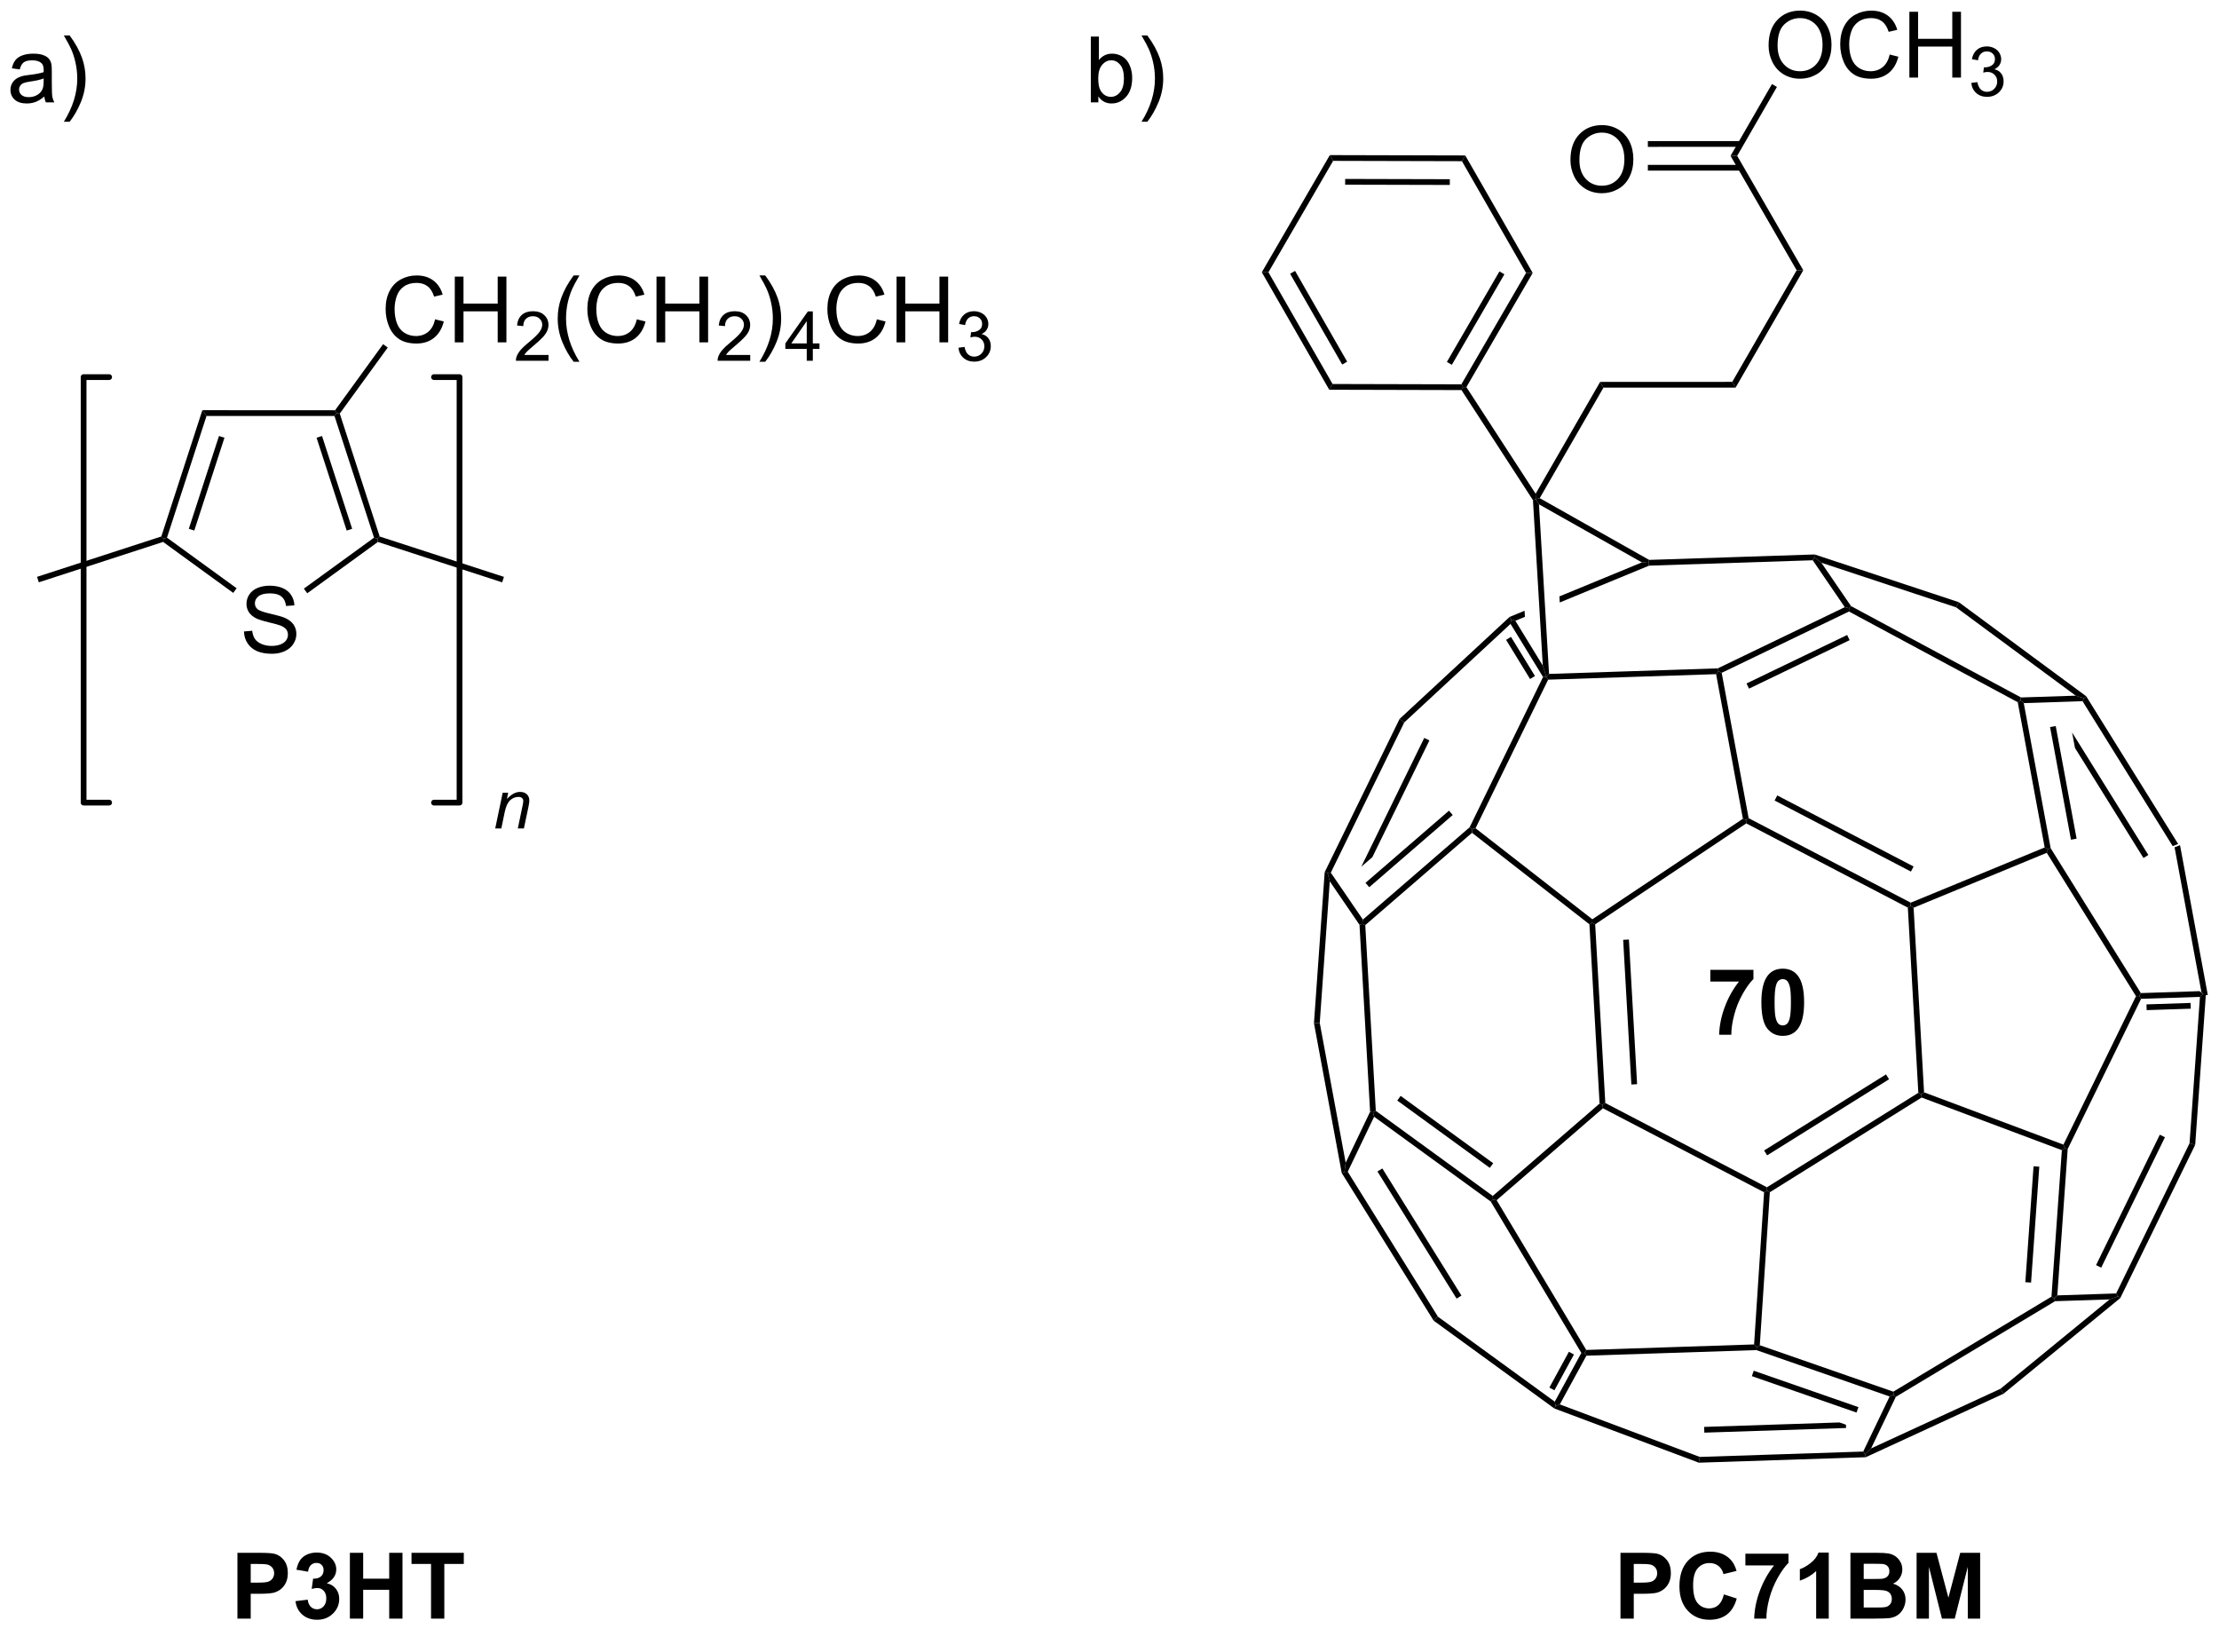 <?xml version="1.0" encoding="UTF-8"?>
<!DOCTYPE svg PUBLIC '-//W3C//DTD SVG 1.0//EN'
          'http://www.w3.org/TR/2001/REC-SVG-20010904/DTD/svg10.dtd'>
<svg stroke-dasharray="none" shape-rendering="auto" xmlns="http://www.w3.org/2000/svg" font-family="'Dialog'" text-rendering="auto" width="90" fill-opacity="1" color-interpolation="auto" color-rendering="auto" preserveAspectRatio="xMidYMid meet" font-size="12px" viewBox="0 0 90 67" fill="black" xmlns:xlink="http://www.w3.org/1999/xlink" stroke="black" image-rendering="auto" stroke-miterlimit="10" stroke-linecap="square" stroke-linejoin="miter" font-style="normal" stroke-width="1" height="67" stroke-dashoffset="0" font-weight="normal" stroke-opacity="1"
><!--Generated by the Batik Graphics2D SVG Generator--><defs id="genericDefs"
  /><g
  ><defs id="defs1"
    ><clipPath clipPathUnits="userSpaceOnUse" id="clipPath1"
      ><path d="M0.943 1.611 L199.492 1.611 L199.492 147.655 L0.943 147.655 L0.943 1.611 Z"
      /></clipPath
      ><clipPath clipPathUnits="userSpaceOnUse" id="clipPath2"
      ><path d="M115.567 91.915 L115.567 233.898 L308.596 233.898 L308.596 91.915 Z"
      /></clipPath
    ></defs
    ><g transform="scale(0.453,0.453) translate(-0.943,-1.611) matrix(1.029,0,0,1.029,-117.929,-92.933)"
    ><path d="M304.732 165.596 L305.207 165.412 L307.623 178.446 L307.372 178.46 L307.073 178.22 Z" stroke="none" clip-path="url(#clipPath2)"
    /></g
    ><g transform="matrix(0.466,0,0,0.466,-53.883,-42.855)"
    ><path d="M297.206 152.558 L297.019 152.73 L296.883 152.985 L304.732 165.596 L305.207 165.412 L297.206 152.558 ZM295.977 155.709 L296.227 157.056 L302.188 166.633 L302.612 166.369 L295.977 155.709 Z" stroke="none" clip-path="url(#clipPath2)"
    /></g
    ><g transform="matrix(0.466,0,0,0.466,-53.883,-42.855)"
    ><path d="M306.691 191.591 L306.199 191.459 L307.103 178.719 L307.372 178.46 L307.623 178.446 Z" stroke="none" clip-path="url(#clipPath2)"
    /></g
    ><g transform="matrix(0.466,0,0,0.466,-53.883,-42.855)"
    ><path d="M303.609 190.713 L298.061 202.063 L298.51 202.283 L304.058 190.933 L303.609 190.713 ZM306.199 191.459 L299.81 204.528 L299.969 204.773 L300.169 204.932 L306.691 191.591 L306.199 191.459 Z" stroke="none" clip-path="url(#clipPath2)"
    /></g
    ><g transform="matrix(0.466,0,0,0.466,-53.883,-42.855)"
    ><path d="M307.073 178.22 L307.372 178.46 L307.103 178.719 L301.981 178.887 L301.823 178.642 L301.959 178.388 ZM306.288 179.246 L302.449 179.372 L302.465 179.872 L306.304 179.746 Z" stroke="none" clip-path="url(#clipPath2)"
    /></g
    ><g transform="matrix(0.466,0,0,0.466,-53.883,-42.855)"
    ><path d="M299.969 204.773 L299.24 205.047 L289.741 212.826 L290.009 213.253 L300.169 204.932 L299.969 204.773 Z" stroke="none" clip-path="url(#clipPath2)"
    /></g
    ><g transform="matrix(0.466,0,0,0.466,-53.883,-42.855)"
    ><path d="M289.741 212.826 L278.481 218.014 L277.956 218.532 L278.015 218.78 L290.009 213.253 L289.741 212.826 Z" stroke="none" clip-path="url(#clipPath2)"
    /></g
    ><g transform="matrix(0.466,0,0,0.466,-53.883,-42.855)"
    ><path d="M235.942 193.65 L235.518 193.914 L242.404 204.977 L242.828 204.713 L235.942 193.65 ZM232.93 193.936 L232.645 193.951 L232.408 194.043 L240.409 206.898 L240.782 206.551 L232.93 193.936 Z" stroke="none" clip-path="url(#clipPath2)"
    /></g
    ><g transform="matrix(0.466,0,0,0.466,-53.883,-42.855)"
    ><path d="M240.409 206.898 L240.782 206.551 L250.95 213.946 L251.033 214.316 L250.913 214.538 Z" stroke="none" clip-path="url(#clipPath2)"
    /></g
    ><g transform="matrix(0.466,0,0,0.466,-53.883,-42.855)"
    ><path d="M258.533 140.907 L251.352 143.867 L251.352 143.867 L251.384 144.395 L251.384 144.395 L259.157 141.19 L259.104 140.942 L258.533 140.907 ZM248.321 145.117 L247.016 145.655 L247.153 145.869 L247.519 145.988 L248.352 145.644 L248.352 145.644 L248.321 145.117 Z" stroke="none" clip-path="url(#clipPath2)"
    /></g
    ><g transform="matrix(0.466,0,0,0.466,-53.883,-42.855)"
    ><path d="M259.157 141.19 L259.104 140.942 L259.165 140.69 L273.567 140.216 L273.531 140.468 L273.402 140.722 Z" stroke="none" clip-path="url(#clipPath2)"
    /></g
    ><g transform="matrix(0.466,0,0,0.466,-53.883,-42.855)"
    ><path d="M237.85 154.834 L237.442 154.53 L247.016 145.655 L247.153 145.869 L247.099 146.259 Z" stroke="none" clip-path="url(#clipPath2)"
    /></g
    ><g transform="matrix(0.466,0,0,0.466,-53.883,-42.855)"
    ><path d="M239.589 156.183 L234.107 167.395 L235.071 166.562 L240.038 156.402 L239.589 156.183 ZM237.442 154.53 L230.924 167.864 L231.17 167.93 L231.458 167.909 L237.85 154.834 L237.442 154.53 Z" stroke="none" clip-path="url(#clipPath2)"
    /></g
    ><g transform="matrix(0.466,0,0,0.466,-53.883,-42.855)"
    ><path d="M230.924 167.864 L229.991 181.01 L230.494 180.981 L231.368 168.664 L231.17 167.93 L230.924 167.864 Z" stroke="none" clip-path="url(#clipPath2)"
    /></g
    ><g transform="matrix(0.466,0,0,0.466,-53.883,-42.855)"
    ><path d="M230.494 180.981 L229.991 181.01 L232.408 194.043 L232.645 193.951 L232.751 193.152 L230.494 180.981 Z" stroke="none" clip-path="url(#clipPath2)"
    /></g
    ><g transform="matrix(0.466,0,0,0.466,-53.883,-42.855)"
    ><path d="M299.81 204.528 L299.969 204.773 L299.24 205.047 L294.493 205.203 L294.42 204.956 L294.689 204.697 Z" stroke="none" clip-path="url(#clipPath2)"
    /></g
    ><g transform="matrix(0.466,0,0,0.466,-53.883,-42.855)"
    ><path d="M286.111 144.367 L285.878 144.817 L296.291 152.504 L297.019 152.73 L297.206 152.558 L286.111 144.367 Z" stroke="none" clip-path="url(#clipPath2)"
    /></g
    ><g transform="matrix(0.466,0,0,0.466,-53.883,-42.855)"
    ><path d="M273.567 140.216 L273.531 140.468 L274.155 140.937 L285.878 144.817 L286.111 144.367 L273.567 140.216 Z" stroke="none" clip-path="url(#clipPath2)"
    /></g
    ><g transform="matrix(0.466,0,0,0.466,-53.883,-42.855)"
    ><path d="M263.57 218.755 L263.488 219.257 L250.913 214.538 L251.033 214.316 L251.39 214.183 Z" stroke="none" clip-path="url(#clipPath2)"
    /></g
    ><g transform="matrix(0.466,0,0,0.466,-53.883,-42.855)"
    ><path d="M275.731 215.755 L263.951 216.142 L263.967 216.642 L276.303 216.237 L276.294 215.951 L275.731 215.755 ZM277.796 218.287 L263.57 218.755 L263.488 219.257 L278.015 218.78 L277.956 218.532 L277.796 218.287 Z" stroke="none" clip-path="url(#clipPath2)"
    /></g
    ><g transform="matrix(0.466,0,0,0.466,-53.883,-42.855)"
    ><path d="M247.099 146.259 L247.153 145.869 L247.519 145.988 L249.907 149.886 L250.216 150.869 L249.931 150.882 ZM246.712 147.649 L248.8 151.056 L249.226 150.795 L247.139 147.388 Z" stroke="none" clip-path="url(#clipPath2)"
    /></g
    ><g transform="matrix(0.466,0,0,0.466,-53.883,-42.855)"
    ><path d="M231.368 168.664 L231.17 167.93 L231.458 167.909 L234.249 171.992 L234.201 172.364 L233.955 172.448 Z" stroke="none" clip-path="url(#clipPath2)"
    /></g
    ><g transform="matrix(0.466,0,0,0.466,-53.883,-42.855)"
    ><path d="M232.93 193.936 L232.645 193.951 L232.751 193.152 L234.877 188.719 L235.131 188.769 L235.226 189.148 Z" stroke="none" clip-path="url(#clipPath2)"
    /></g
    ><g transform="matrix(0.466,0,0,0.466,-53.883,-42.855)"
    ><path d="M235.374 188.637 L235.131 188.769 L234.877 188.719 L233.955 172.448 L234.201 172.364 L234.457 172.473 Z" stroke="none" clip-path="url(#clipPath2)"
    /></g
    ><g transform="matrix(0.466,0,0,0.466,-53.883,-42.855)"
    ><path d="M235.226 189.148 L235.131 188.769 L235.374 188.637 L245.554 196.041 L245.568 196.36 L245.379 196.532 ZM237.241 187.74 L245.296 193.599 L245.59 193.195 L237.535 187.336 Z" stroke="none" clip-path="url(#clipPath2)"
    /></g
    ><g transform="matrix(0.466,0,0,0.466,-53.883,-42.855)"
    ><path d="M251.39 214.183 L251.033 214.316 L250.95 213.946 L253.263 209.705 L253.551 209.7 L253.702 209.945 ZM250.92 212.957 L252.619 209.842 L252.18 209.603 L250.481 212.718 Z" stroke="none" clip-path="url(#clipPath2)"
    /></g
    ><g transform="matrix(0.466,0,0,0.466,-53.883,-42.855)"
    ><path d="M278.481 218.014 L277.956 218.532 L277.796 218.287 L280.095 213.494 L280.442 213.349 L280.635 213.525 Z" stroke="none" clip-path="url(#clipPath2)"
    /></g
    ><g transform="matrix(0.466,0,0,0.466,-53.883,-42.855)"
    ><path d="M280.413 213.075 L280.442 213.349 L280.095 213.494 L268.494 209.458 L268.533 209.207 L268.795 209.033 ZM277.379 214.422 L268.268 211.253 L268.103 211.725 L277.214 214.894 Z" stroke="none" clip-path="url(#clipPath2)"
    /></g
    ><g transform="matrix(0.466,0,0,0.466,-53.883,-42.855)"
    ><path d="M280.635 213.525 L280.442 213.349 L280.413 213.075 L294.18 204.808 L294.42 204.956 L294.493 205.203 Z" stroke="none" clip-path="url(#clipPath2)"
    /></g
    ><g transform="matrix(0.466,0,0,0.466,-53.883,-42.855)"
    ><path d="M234.457 172.473 L234.201 172.364 L234.249 171.992 L243.538 163.961 L243.74 164.116 L243.748 164.44 ZM234.803 169.173 L242.068 162.892 L241.741 162.514 L234.476 168.795 Z" stroke="none" clip-path="url(#clipPath2)"
    /></g
    ><g transform="matrix(0.466,0,0,0.466,-53.883,-42.855)"
    ><path d="M243.748 164.44 L243.74 164.116 L244.054 164.044 L254.22 171.965 L254.209 172.273 L253.965 172.401 Z" stroke="none" clip-path="url(#clipPath2)"
    /></g
    ><g transform="matrix(0.466,0,0,0.466,-53.883,-42.855)"
    ><path d="M244.054 164.044 L243.74 164.116 L243.538 163.961 L249.931 150.882 L250.216 150.869 L250.374 151.113 Z" stroke="none" clip-path="url(#clipPath2)"
    /></g
    ><g transform="matrix(0.466,0,0,0.466,-53.883,-42.855)"
    ><path d="M253.965 172.401 L254.209 172.273 L254.466 172.402 L255.348 187.956 L255.107 188.112 L254.85 188.004 ZM256.903 173.756 L257.616 186.344 L258.115 186.316 L257.402 173.727 Z" stroke="none" clip-path="url(#clipPath2)"
    /></g
    ><g transform="matrix(0.466,0,0,0.466,-53.883,-42.855)"
    ><path d="M254.466 172.402 L254.209 172.273 L254.22 171.965 L267.324 163.216 L267.6 163.332 L267.616 163.622 Z" stroke="none" clip-path="url(#clipPath2)"
    /></g
    ><g transform="matrix(0.466,0,0,0.466,-53.883,-42.855)"
    ><path d="M250.374 151.113 L250.216 150.869 L250.451 150.611 L265.137 150.128 L265.198 150.376 L264.991 150.633 Z" stroke="none" clip-path="url(#clipPath2)"
    /></g
    ><g transform="matrix(0.466,0,0,0.466,-53.883,-42.855)"
    ><path d="M296.291 152.504 L297.019 152.73 L296.883 152.985 L291.769 153.153 L291.47 152.913 L291.529 152.661 Z" stroke="none" clip-path="url(#clipPath2)"
    /></g
    ><g transform="matrix(0.466,0,0,0.466,-53.883,-42.855)"
    ><path d="M268.298 208.965 L268.533 209.207 L268.494 209.458 L253.702 209.945 L253.551 209.7 L253.69 209.445 Z" stroke="none" clip-path="url(#clipPath2)"
    /></g
    ><g transform="matrix(0.466,0,0,0.466,-53.883,-42.855)"
    ><path d="M268.795 209.033 L268.533 209.207 L268.298 208.965 L269.168 195.722 L269.428 195.576 L269.669 195.72 Z" stroke="none" clip-path="url(#clipPath2)"
    /></g
    ><g transform="matrix(0.466,0,0,0.466,-53.883,-42.855)"
    ><path d="M273.402 140.722 L273.531 140.468 L274.155 140.937 L276.734 144.71 L276.562 144.902 L276.191 144.803 Z" stroke="none" clip-path="url(#clipPath2)"
    /></g
    ><g transform="matrix(0.466,0,0,0.466,-53.883,-42.855)"
    ><path d="M276.191 144.803 L276.562 144.902 L276.555 145.182 L265.478 150.518 L265.198 150.376 L265.137 150.128 ZM276.397 147.224 L267.638 151.443 L267.855 151.894 L276.614 147.674 Z" stroke="none" clip-path="url(#clipPath2)"
    /></g
    ><g transform="matrix(0.466,0,0,0.466,-53.883,-42.855)"
    ><path d="M276.555 145.182 L276.562 144.902 L276.734 144.71 L291.529 152.661 L291.47 152.913 L291.246 153.076 Z" stroke="none" clip-path="url(#clipPath2)"
    /></g
    ><g transform="matrix(0.466,0,0,0.466,-53.883,-42.855)"
    ><path d="M253.69 209.445 L253.551 209.7 L253.263 209.705 L245.379 196.532 L245.568 196.36 L245.89 196.412 Z" stroke="none" clip-path="url(#clipPath2)"
    /></g
    ><g transform="matrix(0.466,0,0,0.466,-53.883,-42.855)"
    ><path d="M294.689 204.697 L294.42 204.956 L294.18 204.808 L295.084 192.059 L295.347 191.89 L295.593 191.956 ZM292.404 203.583 L293.12 193.497 L292.621 193.461 L291.906 203.548 Z" stroke="none" clip-path="url(#clipPath2)"
    /></g
    ><g transform="matrix(0.466,0,0,0.466,-53.883,-42.855)"
    ><path d="M295.593 191.956 L295.347 191.89 L295.222 191.576 L301.538 178.657 L301.823 178.642 L301.981 178.887 Z" stroke="none" clip-path="url(#clipPath2)"
    /></g
    ><g transform="matrix(0.466,0,0,0.466,-53.883,-42.855)"
    ><path d="M295.222 191.576 L295.347 191.89 L295.084 192.059 L282.879 187.478 L282.851 187.2 L283.091 187.024 Z" stroke="none" clip-path="url(#clipPath2)"
    /></g
    ><g transform="matrix(0.466,0,0,0.466,-53.883,-42.855)"
    ><path d="M245.89 196.412 L245.568 196.36 L245.554 196.041 L254.85 188.004 L255.107 188.112 L255.142 188.413 Z" stroke="none" clip-path="url(#clipPath2)"
    /></g
    ><g transform="matrix(0.466,0,0,0.466,-53.883,-42.855)"
    ><path d="M255.142 188.413 L255.107 188.112 L255.348 187.956 L269.416 195.288 L269.428 195.576 L269.168 195.722 Z" stroke="none" clip-path="url(#clipPath2)"
    /></g
    ><g transform="matrix(0.466,0,0,0.466,-53.883,-42.855)"
    ><path d="M264.991 150.633 L265.198 150.376 L265.478 150.518 L267.824 163.167 L267.6 163.332 L267.324 163.216 Z" stroke="none" clip-path="url(#clipPath2)"
    /></g
    ><g transform="matrix(0.466,0,0,0.466,-53.883,-42.855)"
    ><path d="M267.616 163.622 L267.6 163.332 L267.824 163.167 L281.933 170.52 L281.921 170.796 L281.679 170.952 ZM270.084 161.631 L281.949 167.814 L282.18 167.371 L270.315 161.187 Z" stroke="none" clip-path="url(#clipPath2)"
    /></g
    ><g transform="matrix(0.466,0,0,0.466,-53.883,-42.855)"
    ><path d="M269.669 195.72 L269.428 195.576 L269.416 195.288 L282.593 187.067 L282.851 187.2 L282.879 187.478 ZM269.433 192.51 L280.044 185.889 L279.78 185.465 L269.168 192.086 Z" stroke="none" clip-path="url(#clipPath2)"
    /></g
    ><g transform="matrix(0.466,0,0,0.466,-53.883,-42.855)"
    ><path d="M291.246 153.076 L291.47 152.913 L291.769 153.153 L294.109 165.777 L293.872 165.869 L293.589 165.715 ZM294.059 155.238 L295.877 165.041 L296.368 164.95 L294.55 155.147 Z" stroke="none" clip-path="url(#clipPath2)"
    /></g
    ><g transform="matrix(0.466,0,0,0.466,-53.883,-42.855)"
    ><path d="M301.959 178.388 L301.823 178.642 L301.538 178.657 L293.772 166.181 L293.872 165.869 L294.109 165.777 Z" stroke="none" clip-path="url(#clipPath2)"
    /></g
    ><g transform="matrix(0.466,0,0,0.466,-53.883,-42.855)"
    ><path d="M283.091 187.024 L282.851 187.2 L282.593 187.067 L281.679 170.952 L281.921 170.796 L282.181 170.959 Z" stroke="none" clip-path="url(#clipPath2)"
    /></g
    ><g transform="matrix(0.466,0,0,0.466,-53.883,-42.855)"
    ><path d="M293.589 165.715 L293.872 165.869 L293.772 166.181 L282.181 170.959 L281.921 170.796 L281.933 170.52 Z" stroke="none" clip-path="url(#clipPath2)"
    /></g
    ><g transform="matrix(0.466,0,0,0.466,-53.883,-42.855)"
    ><path d="M259.165 140.69 L259.104 140.942 L258.533 140.907 L249.574 135.853 L249.297 135.41 L249.64 135.316 Z" stroke="none" clip-path="url(#clipPath2)"
    /></g
    ><g transform="matrix(0.466,0,0,0.466,-53.883,-42.855)"
    ><path d="M250.451 150.611 L250.216 150.869 L249.907 149.886 L249.051 135.491 L249.297 135.41 L249.574 135.853 Z" stroke="none" clip-path="url(#clipPath2)"
    /></g
    ><g transform="matrix(0.466,0,0,0.466,-53.883,-42.855)"
    ><path d="M249.284 134.932 L249.297 135.41 L249.051 135.491 L242.829 125.91 L242.965 125.66 L243.258 125.653 Z" stroke="none" clip-path="url(#clipPath2)"
    /></g
    ><g transform="matrix(0.466,0,0,0.466,-53.883,-42.855)"
    ><path d="M243.258 125.653 L242.965 125.66 L242.821 125.41 L248.452 115.715 L249.029 115.716 ZM241.991 123.713 L246.566 115.835 L246.134 115.584 L241.559 123.462 Z" stroke="none" clip-path="url(#clipPath2)"
    /></g
    ><g transform="matrix(0.466,0,0,0.466,-53.883,-42.855)"
    ><path d="M249.029 115.716 L248.452 115.715 L242.87 105.991 L243.16 105.492 Z" stroke="none" clip-path="url(#clipPath2)"
    /></g
    ><g transform="matrix(0.466,0,0,0.466,-53.883,-42.855)"
    ><path d="M243.16 105.492 L242.87 105.991 L231.659 105.963 L231.372 105.462 ZM241.816 107.559 L232.706 107.536 L232.705 108.036 L241.814 108.059 Z" stroke="none" clip-path="url(#clipPath2)"
    /></g
    ><g transform="matrix(0.466,0,0,0.466,-53.883,-42.855)"
    ><path d="M231.372 105.462 L231.659 105.963 L226.029 115.658 L225.452 115.657 Z" stroke="none" clip-path="url(#clipPath2)"
    /></g
    ><g transform="matrix(0.466,0,0,0.466,-53.883,-42.855)"
    ><path d="M225.452 115.657 L226.029 115.658 L231.61 125.382 L231.32 125.881 ZM227.914 115.788 L232.449 123.689 L232.882 123.44 L228.347 115.539 Z" stroke="none" clip-path="url(#clipPath2)"
    /></g
    ><g transform="matrix(0.466,0,0,0.466,-53.883,-42.855)"
    ><path d="M231.32 125.881 L231.61 125.382 L242.821 125.41 L242.965 125.66 L242.829 125.91 Z" stroke="none" clip-path="url(#clipPath2)"
    /></g
    ><g transform="matrix(0.466,0,0,0.466,-53.883,-42.855)"
    ><path d="M256.669 232.827 L256.669 227.1 L258.523 227.1 Q259.577 227.1 259.898 227.186 Q260.39 227.314 260.721 227.746 Q261.054 228.178 261.054 228.861 Q261.054 229.389 260.861 229.749 Q260.671 230.108 260.377 230.314 Q260.083 230.517 259.778 230.584 Q259.364 230.665 258.577 230.665 L257.825 230.665 L257.825 232.827 L256.669 232.827 ZM257.825 228.069 L257.825 229.694 L258.458 229.694 Q259.14 229.694 259.369 229.605 Q259.601 229.514 259.731 229.324 Q259.864 229.131 259.864 228.876 Q259.864 228.564 259.679 228.361 Q259.497 228.157 259.216 228.108 Q259.007 228.069 258.382 228.069 L257.825 228.069 ZM265.669 230.72 L266.788 231.077 Q266.531 232.014 265.932 232.47 Q265.333 232.926 264.411 232.926 Q263.27 232.926 262.536 232.147 Q261.801 231.366 261.801 230.014 Q261.801 228.584 262.538 227.793 Q263.278 227.001 264.481 227.001 Q265.531 227.001 266.187 227.624 Q266.577 227.991 266.773 228.678 L265.63 228.952 Q265.528 228.506 265.205 228.249 Q264.882 227.991 264.421 227.991 Q263.786 227.991 263.387 228.449 Q262.991 228.905 262.991 229.928 Q262.991 231.014 263.382 231.475 Q263.773 231.936 264.398 231.936 Q264.859 231.936 265.19 231.644 Q265.523 231.35 265.669 230.72 ZM267.54 228.196 L267.54 227.178 L271.292 227.178 L271.292 227.975 Q270.829 228.431 270.347 229.288 Q269.868 230.142 269.615 231.105 Q269.363 232.069 269.368 232.827 L268.308 232.827 Q268.337 231.639 268.798 230.405 Q269.261 229.171 270.034 228.196 L267.54 228.196 ZM274.796 232.827 L273.7 232.827 L273.7 228.689 Q273.098 229.251 272.281 229.522 L272.281 228.525 Q272.71 228.384 273.213 227.993 Q273.718 227.6 273.906 227.077 L274.796 227.077 L274.796 232.827 ZM276.683 227.1 L278.972 227.1 Q279.652 227.1 279.985 227.157 Q280.321 227.212 280.584 227.392 Q280.847 227.571 281.022 227.871 Q281.199 228.171 281.199 228.54 Q281.199 228.944 280.982 229.28 Q280.766 229.616 280.394 229.782 Q280.917 229.936 281.199 230.303 Q281.48 230.671 281.48 231.165 Q281.48 231.556 281.298 231.926 Q281.118 232.296 280.803 232.517 Q280.488 232.736 280.027 232.788 Q279.738 232.819 278.634 232.827 L276.683 232.827 L276.683 227.1 ZM277.839 228.053 L277.839 229.376 L278.597 229.376 Q279.274 229.376 279.438 229.358 Q279.735 229.321 279.904 229.152 Q280.074 228.983 280.074 228.704 Q280.074 228.439 279.928 228.275 Q279.782 228.108 279.493 228.071 Q279.321 228.053 278.503 228.053 L277.839 228.053 ZM277.839 230.329 L277.839 231.861 L278.909 231.861 Q279.534 231.861 279.704 231.827 Q279.962 231.78 280.123 231.597 Q280.284 231.415 280.284 231.111 Q280.284 230.853 280.159 230.673 Q280.034 230.493 279.798 230.413 Q279.563 230.329 278.774 230.329 L277.839 230.329 ZM282.442 232.827 L282.442 227.1 L284.171 227.1 L285.21 231.006 L286.239 227.1 L287.973 227.1 L287.973 232.827 L286.898 232.827 L286.898 228.319 L285.762 232.827 L284.648 232.827 L283.515 228.319 L283.515 232.827 L282.442 232.827 Z" stroke="none" clip-path="url(#clipPath2)"
    /></g
    ><g transform="matrix(0.466,0,0,0.466,-53.883,-42.855)"
    ><path d="M249.64 135.316 L249.297 135.41 L249.284 134.932 L254.899 125.199 L255.188 125.699 Z" stroke="none" clip-path="url(#clipPath2)"
    /></g
    ><g transform="matrix(0.466,0,0,0.466,-53.883,-42.855)"
    ><path d="M255.188 125.699 L254.899 125.199 L266.399 125.195 L266.688 125.695 Z" stroke="none" clip-path="url(#clipPath2)"
    /></g
    ><g transform="matrix(0.466,0,0,0.466,-53.883,-42.855)"
    ><path d="M266.688 125.695 L266.399 125.195 L272.002 115.484 L272.579 115.484 Z" stroke="none" clip-path="url(#clipPath2)"
    /></g
    ><g transform="matrix(0.466,0,0,0.466,-53.883,-42.855)"
    ><path d="M272.579 115.484 L272.002 115.484 L266.248 105.527 L266.826 105.526 Z" stroke="none" clip-path="url(#clipPath2)"
    /></g
    ><g transform="matrix(0.466,0,0,0.466,-53.883,-42.855)"
    ><path d="M269.56 95.926 Q269.56 94.499 270.326 93.695 Q271.092 92.887 272.303 92.887 Q273.094 92.887 273.73 93.267 Q274.368 93.645 274.701 94.322 Q275.037 94.999 275.037 95.859 Q275.037 96.731 274.685 97.418 Q274.334 98.106 273.688 98.46 Q273.045 98.814 272.298 98.814 Q271.49 98.814 270.852 98.424 Q270.217 98.03 269.889 97.356 Q269.56 96.679 269.56 95.926 ZM270.342 95.937 Q270.342 96.973 270.897 97.57 Q271.454 98.163 272.295 98.163 Q273.149 98.163 273.701 97.562 Q274.256 96.96 274.256 95.856 Q274.256 95.155 274.019 94.635 Q273.782 94.114 273.326 93.827 Q272.873 93.538 272.305 93.538 Q271.501 93.538 270.92 94.093 Q270.342 94.645 270.342 95.937 ZM280.098 96.707 L280.856 96.898 Q280.619 97.832 279.999 98.325 Q279.38 98.814 278.486 98.814 Q277.559 98.814 276.978 98.437 Q276.4 98.059 276.096 97.346 Q275.794 96.629 275.794 95.809 Q275.794 94.913 276.135 94.249 Q276.478 93.582 277.109 93.236 Q277.739 92.89 278.497 92.89 Q279.356 92.89 279.942 93.327 Q280.528 93.765 280.76 94.559 L280.012 94.734 Q279.814 94.109 279.434 93.825 Q279.057 93.538 278.481 93.538 Q277.822 93.538 277.377 93.856 Q276.934 94.171 276.755 94.705 Q276.575 95.239 276.575 95.804 Q276.575 96.536 276.788 97.08 Q277.002 97.624 277.45 97.895 Q277.9 98.163 278.424 98.163 Q279.059 98.163 279.499 97.796 Q279.942 97.429 280.098 96.707 ZM281.813 98.715 L281.813 92.989 L282.571 92.989 L282.571 95.34 L285.548 95.34 L285.548 92.989 L286.305 92.989 L286.305 98.715 L285.548 98.715 L285.548 96.015 L282.571 96.015 L282.571 98.715 L281.813 98.715 Z" stroke="none" clip-path="url(#clipPath2)"
    /></g
    ><g transform="matrix(0.466,0,0,0.466,-53.883,-42.855)"
    ><path d="M287.202 99.18 L287.729 99.11 Q287.821 99.559 288.038 99.757 Q288.257 99.954 288.571 99.954 Q288.942 99.954 289.198 99.696 Q289.456 99.438 289.456 99.058 Q289.456 98.694 289.217 98.46 Q288.981 98.224 288.614 98.224 Q288.466 98.224 288.243 98.282 L288.301 97.819 Q288.354 97.825 288.385 97.825 Q288.723 97.825 288.993 97.649 Q289.262 97.474 289.262 97.106 Q289.262 96.817 289.065 96.628 Q288.87 96.436 288.559 96.436 Q288.251 96.436 288.046 96.63 Q287.841 96.823 287.782 97.21 L287.255 97.116 Q287.352 96.585 287.694 96.294 Q288.038 96.003 288.548 96.003 Q288.899 96.003 289.194 96.153 Q289.491 96.304 289.647 96.565 Q289.803 96.825 289.803 97.118 Q289.803 97.397 289.653 97.626 Q289.505 97.854 289.212 97.989 Q289.592 98.077 289.803 98.354 Q290.014 98.63 290.014 99.046 Q290.014 99.608 289.604 100.001 Q289.194 100.391 288.567 100.391 Q288.003 100.391 287.628 100.055 Q287.255 99.718 287.202 99.18 Z" stroke="none" clip-path="url(#clipPath2)"
    /></g
    ><g transform="matrix(0.466,0,0,0.466,-53.883,-42.855)"
    ><path d="M266.826 105.526 L266.248 105.527 L269.852 99.28 L270.286 99.529 Z" stroke="none" clip-path="url(#clipPath2)"
    /></g
    ><g transform="matrix(0.466,0,0,0.466,-53.883,-42.855)"
    ><path d="M252.314 105.891 Q252.314 104.464 253.079 103.659 Q253.845 102.852 255.056 102.852 Q255.848 102.852 256.483 103.232 Q257.121 103.61 257.454 104.287 Q257.79 104.964 257.79 105.823 Q257.79 106.696 257.439 107.383 Q257.087 108.071 256.441 108.425 Q255.798 108.779 255.051 108.779 Q254.244 108.779 253.606 108.389 Q252.97 107.995 252.642 107.321 Q252.314 106.644 252.314 105.891 ZM253.095 105.902 Q253.095 106.938 253.65 107.534 Q254.207 108.128 255.048 108.128 Q255.902 108.128 256.454 107.527 Q257.009 106.925 257.009 105.821 Q257.009 105.12 256.772 104.6 Q256.535 104.079 256.079 103.792 Q255.626 103.503 255.059 103.503 Q254.254 103.503 253.673 104.058 Q253.095 104.61 253.095 105.902 Z" stroke="none" clip-path="url(#clipPath2)"
    /></g
    ><g transform="matrix(0.466,0,0,0.466,-53.883,-42.855)"
    ><path d="M267.134 104.241 L259.052 104.244 L259.052 104.744 L267.135 104.741 ZM267.135 106.311 L259.052 106.314 L259.053 106.814 L267.135 106.811 Z" stroke="none" clip-path="url(#clipPath2)"
    /></g
    ><g transform="matrix(0.466,0,0,0.466,-53.883,-42.855)"
    ><path d="M264.489 177.384 L264.489 176.366 L268.241 176.366 L268.241 177.163 Q267.778 177.618 267.296 178.475 Q266.817 179.329 266.565 180.293 Q266.312 181.256 266.317 182.014 L265.257 182.014 Q265.286 180.827 265.747 179.592 Q266.21 178.358 266.984 177.384 L264.489 177.384 ZM270.792 176.264 Q271.626 176.264 272.094 176.858 Q272.652 177.561 272.652 179.189 Q272.652 180.814 272.089 181.525 Q271.626 182.113 270.792 182.113 Q269.956 182.113 269.443 181.47 Q268.933 180.827 268.933 179.178 Q268.933 177.561 269.495 176.85 Q269.962 176.264 270.792 176.264 ZM270.792 177.173 Q270.594 177.173 270.438 177.301 Q270.282 177.428 270.196 177.756 Q270.081 178.181 270.081 179.189 Q270.081 180.196 270.183 180.574 Q270.284 180.952 270.438 181.077 Q270.594 181.202 270.792 181.202 Q270.993 181.202 271.149 181.074 Q271.305 180.946 271.391 180.618 Q271.503 180.196 271.503 179.189 Q271.503 178.181 271.402 177.806 Q271.3 177.428 271.147 177.301 Q270.993 177.173 270.792 177.173 Z" stroke="none" clip-path="url(#clipPath2)"
    /></g
    ><g transform="matrix(0.466,0,0,0.466,-53.883,-42.855)"
    ><path d="M119.484 100.362 Q119.094 100.695 118.732 100.833 Q118.372 100.969 117.958 100.969 Q117.273 100.969 116.906 100.635 Q116.539 100.299 116.539 99.781 Q116.539 99.477 116.677 99.224 Q116.818 98.971 117.042 98.82 Q117.266 98.667 117.547 98.588 Q117.755 98.534 118.172 98.484 Q119.023 98.383 119.427 98.242 Q119.43 98.096 119.43 98.057 Q119.43 97.628 119.232 97.453 Q118.961 97.213 118.43 97.213 Q117.935 97.213 117.698 97.388 Q117.461 97.562 117.349 98.003 L116.662 97.909 Q116.755 97.469 116.969 97.198 Q117.185 96.924 117.591 96.779 Q117.997 96.633 118.531 96.633 Q119.062 96.633 119.393 96.758 Q119.727 96.883 119.883 97.073 Q120.039 97.26 120.102 97.549 Q120.138 97.729 120.138 98.198 L120.138 99.135 Q120.138 100.117 120.182 100.378 Q120.227 100.635 120.359 100.875 L119.625 100.875 Q119.516 100.656 119.484 100.362 ZM119.427 98.792 Q119.044 98.948 118.279 99.057 Q117.844 99.12 117.664 99.198 Q117.484 99.276 117.385 99.427 Q117.289 99.578 117.289 99.76 Q117.289 100.042 117.503 100.229 Q117.716 100.417 118.125 100.417 Q118.531 100.417 118.846 100.24 Q119.164 100.062 119.312 99.753 Q119.427 99.516 119.427 99.049 L119.427 98.792 ZM121.689 102.56 L121.184 102.56 Q122.353 100.682 122.353 98.805 Q122.353 98.07 122.184 97.346 Q122.051 96.76 121.814 96.221 Q121.66 95.87 121.184 95.049 L121.689 95.049 Q122.423 96.031 122.775 97.018 Q123.074 97.87 123.074 98.799 Q123.074 99.854 122.671 100.841 Q122.267 101.826 121.689 102.56 ZM211.224 100.875 L210.57 100.875 L210.57 95.148 L211.273 95.148 L211.273 97.19 Q211.719 96.633 212.411 96.633 Q212.794 96.633 213.135 96.787 Q213.477 96.94 213.698 97.221 Q213.919 97.5 214.044 97.896 Q214.169 98.289 214.169 98.737 Q214.169 99.805 213.641 100.388 Q213.115 100.969 212.375 100.969 Q211.641 100.969 211.224 100.354 L211.224 100.875 ZM211.216 98.768 Q211.216 99.516 211.419 99.846 Q211.75 100.391 212.318 100.391 Q212.779 100.391 213.115 99.99 Q213.451 99.588 213.451 98.797 Q213.451 97.984 213.128 97.599 Q212.805 97.211 212.349 97.211 Q211.888 97.211 211.552 97.612 Q211.216 98.01 211.216 98.768 ZM215.486 102.56 L214.981 102.56 Q216.15 100.682 216.15 98.805 Q216.15 98.07 215.981 97.346 Q215.848 96.76 215.611 96.221 Q215.457 95.87 214.981 95.049 L215.486 95.049 Q216.22 96.031 216.572 97.018 Q216.871 97.87 216.871 98.799 Q216.871 99.854 216.468 100.841 Q216.064 101.826 215.486 102.56 Z" stroke="none" clip-path="url(#clipPath2)"
    /></g
    ><g transform="matrix(0.466,0,0,0.466,-53.883,-42.855)"
    ><path d="M136.863 146.918 L137.579 146.856 Q137.628 147.286 137.813 147.562 Q138.001 147.838 138.391 148.007 Q138.782 148.176 139.269 148.176 Q139.704 148.176 140.035 148.049 Q140.368 147.918 140.529 147.695 Q140.691 147.47 140.691 147.205 Q140.691 146.934 140.535 146.734 Q140.378 146.533 140.019 146.395 Q139.79 146.306 139.001 146.116 Q138.212 145.926 137.894 145.76 Q137.485 145.543 137.282 145.226 Q137.082 144.908 137.082 144.512 Q137.082 144.08 137.326 143.702 Q137.574 143.325 138.045 143.129 Q138.519 142.934 139.097 142.934 Q139.735 142.934 140.22 143.14 Q140.707 143.345 140.967 143.744 Q141.23 144.142 141.251 144.645 L140.524 144.7 Q140.464 144.158 140.126 143.882 Q139.79 143.603 139.128 143.603 Q138.441 143.603 138.126 143.856 Q137.813 144.106 137.813 144.463 Q137.813 144.77 138.035 144.97 Q138.253 145.168 139.178 145.379 Q140.102 145.588 140.446 145.744 Q140.946 145.973 141.183 146.327 Q141.423 146.681 141.423 147.142 Q141.423 147.598 141.16 148.004 Q140.899 148.408 140.407 148.635 Q139.917 148.859 139.305 148.859 Q138.527 148.859 138.001 148.632 Q137.477 148.403 137.178 147.95 Q136.878 147.494 136.863 146.918 Z" stroke="none" clip-path="url(#clipPath2)"
    /></g
    ><g transform="matrix(0.466,0,0,0.466,-53.883,-42.855)"
    ><path d="M133.241 127.662 L133.604 128.162 L130.162 138.754 L129.868 138.849 L129.67 138.651 ZM134.689 129.905 L132.064 137.982 L132.54 138.136 L135.164 130.06 Z" stroke="none" clip-path="url(#clipPath2)"
    /></g
    ><g transform="matrix(0.466,0,0,0.466,-53.883,-42.855)"
    ><path d="M129.824 139.126 L129.868 138.849 L130.162 138.754 L136.222 143.157 L135.928 143.562 Z" stroke="none" clip-path="url(#clipPath2)"
    /></g
    ><g transform="matrix(0.466,0,0,0.466,-53.883,-42.855)"
    ><path d="M142.371 143.594 L142.077 143.19 L148.182 138.755 L148.476 138.851 L148.519 139.128 Z" stroke="none" clip-path="url(#clipPath2)"
    /></g
    ><g transform="matrix(0.466,0,0,0.466,-53.883,-42.855)"
    ><path d="M148.674 138.653 L148.476 138.851 L148.182 138.755 L144.741 128.163 L144.923 127.913 L145.2 127.957 ZM146.28 137.983 L143.656 129.906 L143.181 130.06 L145.804 138.137 Z" stroke="none" clip-path="url(#clipPath2)"
    /></g
    ><g transform="matrix(0.466,0,0,0.466,-53.883,-42.855)"
    ><path d="M144.796 127.663 L144.923 127.913 L144.741 128.163 L133.604 128.162 L133.241 127.662 Z" stroke="none" clip-path="url(#clipPath2)"
    /></g
    ><g transform="matrix(0.466,0,0,0.466,-53.883,-42.855)"
    ><path d="M153.498 119.752 L154.255 119.942 Q154.018 120.877 153.399 121.37 Q152.779 121.859 151.886 121.859 Q150.958 121.859 150.378 121.482 Q149.8 121.104 149.495 120.39 Q149.193 119.674 149.193 118.854 Q149.193 117.958 149.534 117.294 Q149.878 116.627 150.508 116.281 Q151.138 115.935 151.896 115.935 Q152.755 115.935 153.341 116.372 Q153.927 116.81 154.159 117.604 L153.412 117.778 Q153.214 117.153 152.833 116.87 Q152.456 116.583 151.88 116.583 Q151.221 116.583 150.776 116.901 Q150.333 117.216 150.154 117.75 Q149.974 118.284 149.974 118.849 Q149.974 119.581 150.188 120.125 Q150.401 120.669 150.849 120.94 Q151.3 121.208 151.823 121.208 Q152.458 121.208 152.899 120.841 Q153.341 120.474 153.498 119.752 ZM155.212 121.76 L155.212 116.034 L155.97 116.034 L155.97 118.385 L158.947 118.385 L158.947 116.034 L159.705 116.034 L159.705 121.76 L158.947 121.76 L158.947 119.06 L155.97 119.06 L155.97 121.76 L155.212 121.76 Z" stroke="none" clip-path="url(#clipPath2)"
    /></g
    ><g transform="matrix(0.466,0,0,0.466,-53.883,-42.855)"
    ><path d="M163.371 122.852 L163.371 123.36 L160.531 123.36 Q160.525 123.169 160.593 122.993 Q160.701 122.704 160.939 122.423 Q161.179 122.141 161.63 121.772 Q162.33 121.198 162.576 120.862 Q162.822 120.526 162.822 120.227 Q162.822 119.915 162.597 119.7 Q162.375 119.483 162.013 119.483 Q161.632 119.483 161.404 119.712 Q161.175 119.94 161.173 120.345 L160.63 120.29 Q160.687 119.683 161.05 119.366 Q161.414 119.048 162.025 119.048 Q162.644 119.048 163.003 119.391 Q163.365 119.733 163.365 120.239 Q163.365 120.497 163.259 120.747 Q163.154 120.995 162.908 121.27 Q162.664 121.546 162.095 122.026 Q161.621 122.425 161.486 122.567 Q161.351 122.71 161.263 122.852 L163.371 122.852 Z" stroke="none" clip-path="url(#clipPath2)"
    /></g
    ><g transform="matrix(0.466,0,0,0.466,-53.883,-42.855)"
    ><path d="M165.558 123.445 Q164.975 122.711 164.571 121.726 Q164.17 120.739 164.17 119.685 Q164.17 118.755 164.472 117.903 Q164.824 116.916 165.558 115.935 L166.061 115.935 Q165.59 116.747 165.436 117.096 Q165.199 117.635 165.061 118.221 Q164.894 118.95 164.894 119.69 Q164.894 121.567 166.061 123.445 L165.558 123.445 ZM171.053 119.752 L171.811 119.942 Q171.574 120.877 170.954 121.37 Q170.334 121.859 169.441 121.859 Q168.514 121.859 167.933 121.482 Q167.355 121.104 167.051 120.39 Q166.749 119.674 166.749 118.854 Q166.749 117.958 167.09 117.294 Q167.433 116.627 168.064 116.281 Q168.694 115.935 169.452 115.935 Q170.311 115.935 170.897 116.372 Q171.483 116.81 171.715 117.604 L170.967 117.778 Q170.769 117.153 170.389 116.87 Q170.012 116.583 169.436 116.583 Q168.777 116.583 168.332 116.901 Q167.889 117.216 167.709 117.75 Q167.53 118.284 167.53 118.849 Q167.53 119.581 167.743 120.125 Q167.957 120.669 168.405 120.94 Q168.855 121.208 169.379 121.208 Q170.014 121.208 170.454 120.841 Q170.897 120.474 171.053 119.752 ZM172.768 121.76 L172.768 116.034 L173.526 116.034 L173.526 118.385 L176.502 118.385 L176.502 116.034 L177.26 116.034 L177.26 121.76 L176.502 121.76 L176.502 119.06 L173.526 119.06 L173.526 121.76 L172.768 121.76 Z" stroke="none" clip-path="url(#clipPath2)"
    /></g
    ><g transform="matrix(0.466,0,0,0.466,-53.883,-42.855)"
    ><path d="M180.926 122.852 L180.926 123.36 L178.086 123.36 Q178.081 123.169 178.149 122.993 Q178.256 122.704 178.495 122.423 Q178.735 122.141 179.186 121.772 Q179.885 121.198 180.131 120.862 Q180.377 120.526 180.377 120.227 Q180.377 119.915 180.153 119.7 Q179.93 119.483 179.569 119.483 Q179.188 119.483 178.959 119.712 Q178.731 119.94 178.729 120.345 L178.186 120.29 Q178.243 119.683 178.606 119.366 Q178.969 119.048 179.581 119.048 Q180.2 119.048 180.559 119.391 Q180.92 119.733 180.92 120.239 Q180.92 120.497 180.815 120.747 Q180.709 120.995 180.463 121.27 Q180.219 121.546 179.651 122.026 Q179.176 122.425 179.042 122.567 Q178.907 122.71 178.819 122.852 L180.926 122.852 Z" stroke="none" clip-path="url(#clipPath2)"
    /></g
    ><g transform="matrix(0.466,0,0,0.466,-53.883,-42.855)"
    ><path d="M182.231 123.445 L181.726 123.445 Q182.895 121.567 182.895 119.69 Q182.895 118.956 182.726 118.232 Q182.593 117.646 182.356 117.107 Q182.203 116.755 181.726 115.935 L182.231 115.935 Q182.966 116.916 183.317 117.903 Q183.617 118.755 183.617 119.685 Q183.617 120.739 183.213 121.726 Q182.809 122.711 182.231 123.445 Z" stroke="none" clip-path="url(#clipPath2)"
    /></g
    ><g transform="matrix(0.466,0,0,0.466,-53.883,-42.855)"
    ><path d="M185.845 123.36 L185.845 122.331 L183.982 122.331 L183.982 121.849 L185.943 119.065 L186.373 119.065 L186.373 121.849 L186.953 121.849 L186.953 122.331 L186.373 122.331 L186.373 123.36 L185.845 123.36 ZM185.845 121.849 L185.845 119.911 L184.501 121.849 L185.845 121.849 Z" stroke="none" clip-path="url(#clipPath2)"
    /></g
    ><g transform="matrix(0.466,0,0,0.466,-53.883,-42.855)"
    ><path d="M191.946 119.752 L192.704 119.942 Q192.467 120.877 191.847 121.37 Q191.227 121.859 190.334 121.859 Q189.407 121.859 188.826 121.482 Q188.248 121.104 187.943 120.39 Q187.641 119.674 187.641 118.854 Q187.641 117.958 187.982 117.294 Q188.326 116.627 188.956 116.281 Q189.587 115.935 190.344 115.935 Q191.204 115.935 191.79 116.372 Q192.375 116.81 192.607 117.604 L191.86 117.778 Q191.662 117.153 191.282 116.87 Q190.904 116.583 190.329 116.583 Q189.67 116.583 189.225 116.901 Q188.782 117.216 188.602 117.75 Q188.422 118.284 188.422 118.849 Q188.422 119.581 188.636 120.125 Q188.85 120.669 189.297 120.94 Q189.748 121.208 190.271 121.208 Q190.907 121.208 191.347 120.841 Q191.79 120.474 191.946 119.752 ZM193.661 121.76 L193.661 116.034 L194.418 116.034 L194.418 118.385 L197.395 118.385 L197.395 116.034 L198.153 116.034 L198.153 121.76 L197.395 121.76 L197.395 119.06 L194.418 119.06 L194.418 121.76 L193.661 121.76 Z" stroke="none" clip-path="url(#clipPath2)"
    /></g
    ><g transform="matrix(0.466,0,0,0.466,-53.883,-42.855)"
    ><path d="M199.049 122.225 L199.577 122.155 Q199.668 122.604 199.885 122.802 Q200.104 122.999 200.418 122.999 Q200.79 122.999 201.045 122.741 Q201.303 122.483 201.303 122.102 Q201.303 121.739 201.065 121.505 Q200.829 121.268 200.462 121.268 Q200.313 121.268 200.09 121.327 L200.149 120.864 Q200.202 120.87 200.233 120.87 Q200.571 120.87 200.84 120.694 Q201.11 120.518 201.11 120.151 Q201.11 119.862 200.913 119.673 Q200.717 119.481 200.407 119.481 Q200.098 119.481 199.893 119.675 Q199.688 119.868 199.629 120.255 L199.102 120.161 Q199.2 119.63 199.542 119.339 Q199.885 119.048 200.395 119.048 Q200.747 119.048 201.042 119.198 Q201.338 119.349 201.495 119.61 Q201.651 119.87 201.651 120.163 Q201.651 120.442 201.5 120.671 Q201.352 120.899 201.059 121.034 Q201.44 121.122 201.651 121.399 Q201.862 121.675 201.862 122.091 Q201.862 122.653 201.452 123.046 Q201.042 123.436 200.415 123.436 Q199.85 123.436 199.475 123.1 Q199.102 122.763 199.049 122.225 Z" stroke="none" clip-path="url(#clipPath2)"
    /></g
    ><g transform="matrix(0.466,0,0,0.466,-53.883,-42.855)"
    ><path d="M145.2 127.957 L144.923 127.913 L144.796 127.663 L148.972 121.915 L149.377 122.209 Z" stroke="none" clip-path="url(#clipPath2)"
    /></g
    ><g transform="matrix(0.466,0,0,0.466,-53.883,-42.855)"
    ><path d="M148.519 139.128 L148.476 138.851 L148.674 138.653 L159.49 142.168 L159.335 142.643 Z" stroke="none" clip-path="url(#clipPath2)"
    /></g
    ><g transform="matrix(0.466,0,0,0.466,-53.883,-42.855)"
    ><path d="M129.67 138.651 L129.868 138.849 L129.824 139.126 L119.008 142.64 L118.854 142.164 Z" stroke="none" clip-path="url(#clipPath2)"
    /></g
    ><g stroke-width="0.5" transform="matrix(0.466,0,0,0.466,-53.883,-42.855)" stroke-linejoin="round" stroke-linecap="round"
    ><path fill="none" d="M153.403 161.812 L155.625 161.812 L155.625 124.781 L153.403 124.781" clip-path="url(#clipPath2)"
    /></g
    ><g stroke-width="0.5" transform="matrix(0.466,0,0,0.466,-53.883,-42.855)" stroke-linejoin="round" stroke-linecap="round"
    ><path fill="none" d="M125.128 124.781 L122.906 124.781 L122.906 161.812 L125.128 161.812" clip-path="url(#clipPath2)"
    /></g
    ><g transform="matrix(0.466,0,0,0.466,-53.883,-42.855)"
    ><path d="M158.73 164.062 L159.381 160.951 L159.861 160.951 L159.748 161.492 Q160.06 161.174 160.332 161.027 Q160.605 160.881 160.891 160.881 Q161.268 160.881 161.482 161.086 Q161.699 161.291 161.699 161.633 Q161.699 161.807 161.623 162.178 L161.226 164.062 L160.697 164.062 L161.109 162.09 Q161.172 161.803 161.172 161.666 Q161.172 161.51 161.064 161.414 Q160.957 161.316 160.756 161.316 Q160.348 161.316 160.029 161.609 Q159.713 161.902 159.562 162.615 L159.262 164.062 L158.73 164.062 Z" stroke="none" clip-path="url(#clipPath2)"
    /></g
    ><g transform="matrix(0.466,0,0,0.466,-53.883,-42.855)"
    ><path d="M136.294 232.827 L136.294 227.1 L138.148 227.1 Q139.202 227.1 139.523 227.186 Q140.015 227.314 140.346 227.746 Q140.679 228.178 140.679 228.861 Q140.679 229.389 140.486 229.749 Q140.296 230.108 140.002 230.314 Q139.708 230.517 139.403 230.584 Q138.989 230.665 138.202 230.665 L137.45 230.665 L137.45 232.827 L136.294 232.827 ZM137.45 228.069 L137.45 229.694 L138.083 229.694 Q138.765 229.694 138.994 229.605 Q139.226 229.514 139.356 229.324 Q139.489 229.131 139.489 228.876 Q139.489 228.564 139.304 228.361 Q139.122 228.157 138.84 228.108 Q138.632 228.069 138.007 228.069 L137.45 228.069 ZM141.348 231.306 L142.411 231.178 Q142.46 231.584 142.682 231.801 Q142.906 232.014 143.223 232.014 Q143.562 232.014 143.794 231.756 Q144.028 231.499 144.028 231.061 Q144.028 230.647 143.804 230.405 Q143.583 230.163 143.262 230.163 Q143.051 230.163 142.757 230.243 L142.88 229.35 Q143.325 229.361 143.559 229.157 Q143.794 228.952 143.794 228.611 Q143.794 228.321 143.622 228.15 Q143.45 227.978 143.163 227.978 Q142.882 227.978 142.682 228.173 Q142.484 228.368 142.442 228.743 L141.429 228.571 Q141.536 228.053 141.747 227.743 Q141.96 227.431 142.34 227.254 Q142.723 227.077 143.195 227.077 Q144.005 227.077 144.492 227.592 Q144.895 228.014 144.895 228.546 Q144.895 229.298 144.07 229.749 Q144.562 229.853 144.856 230.22 Q145.153 230.587 145.153 231.108 Q145.153 231.861 144.601 232.394 Q144.051 232.926 143.231 232.926 Q142.452 232.926 141.94 232.478 Q141.429 232.03 141.348 231.306 ZM146.081 232.827 L146.081 227.1 L147.238 227.1 L147.238 229.353 L149.503 229.353 L149.503 227.1 L150.66 227.1 L150.66 232.827 L149.503 232.827 L149.503 230.321 L147.238 230.321 L147.238 232.827 L146.081 232.827 ZM153.145 232.827 L153.145 228.069 L151.445 228.069 L151.445 227.1 L155.997 227.1 L155.997 228.069 L154.301 228.069 L154.301 232.827 L153.145 232.827 Z" stroke="none" clip-path="url(#clipPath2)"
    /></g
  ></g
></svg
>
